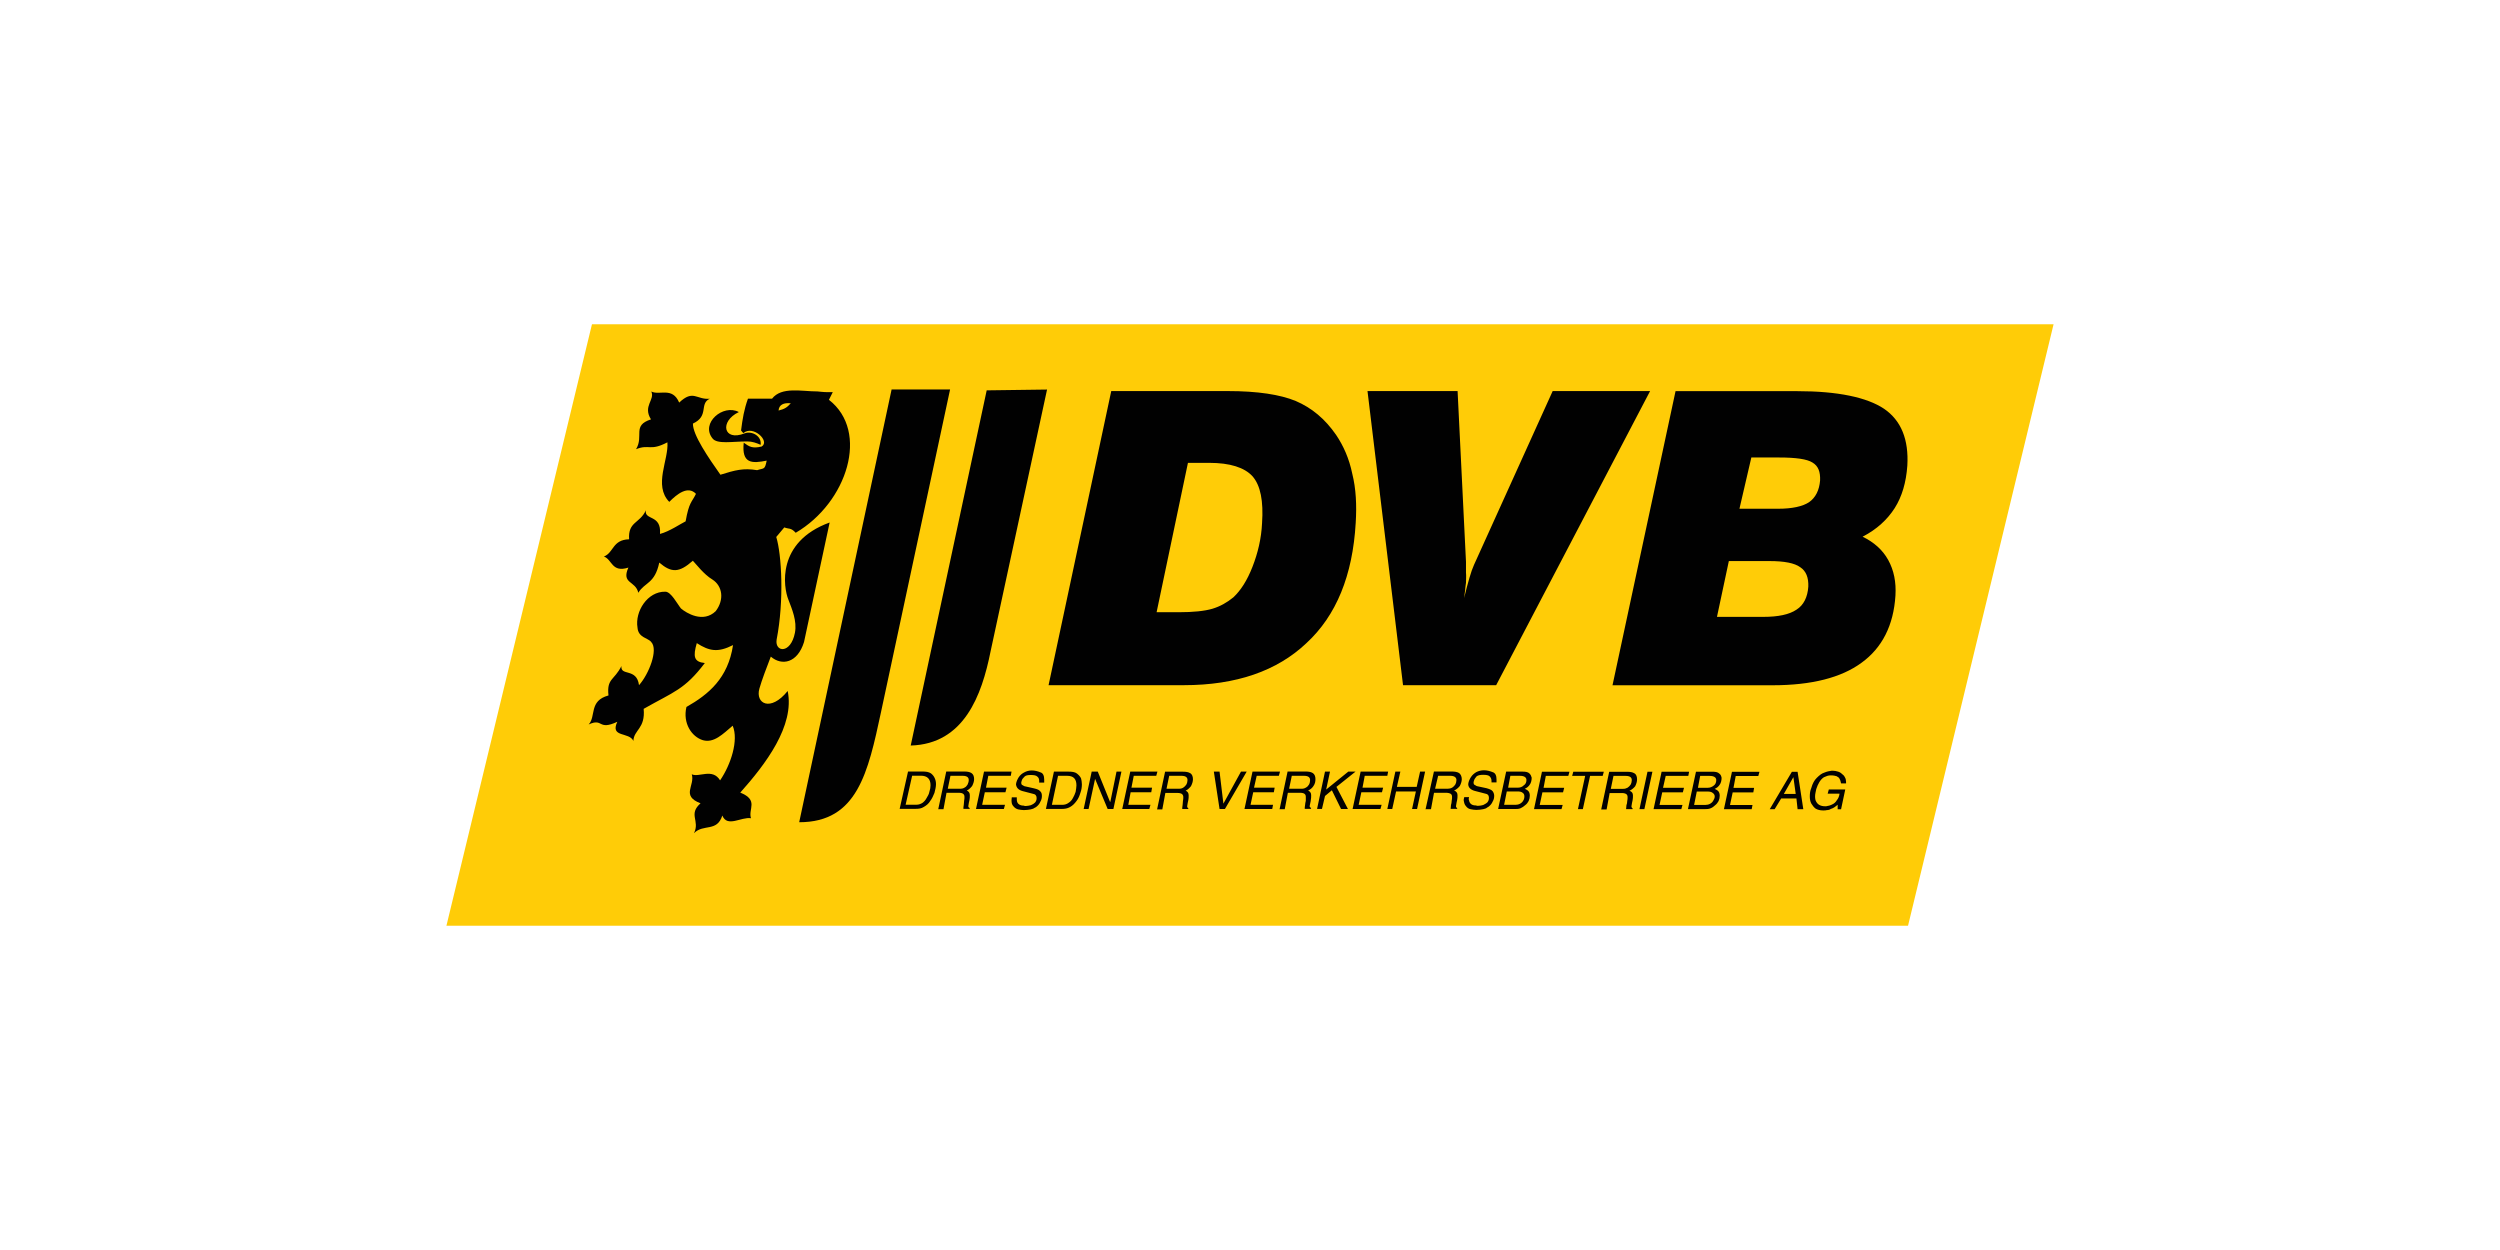 <?xml version="1.0" encoding="UTF-8"?> <svg xmlns="http://www.w3.org/2000/svg" id="a" viewBox="0 0 280 140"><defs><style>.b{fill:#ffcc07;}.b,.c{fill-rule:evenodd;}.c{fill:#010101;}</style></defs><polygon class="b" points="66.3 36.32 230 36.32 213.7 103.68 50 103.68 66.3 36.32"></polygon><path class="c" d="M100.76,90.6l.94-4.19h1.58c.43,0,.73,.04,.99,.21,.21,.17,.34,.34,.43,.56,.08,.17,.13,.39,.13,.64,0,.3-.08,.64-.17,.98-.13,.3-.26,.64-.47,.9-.17,.3-.43,.51-.73,.68-.26,.17-.56,.21-.9,.21h-1.8Zm.68-.47h1.2c.25,0,.47-.08,.68-.21,.17-.13,.34-.3,.47-.56,.13-.21,.26-.43,.3-.68,.09-.26,.13-.51,.13-.73,0-.73-.39-1.07-1.07-1.07h-.99l-.73,3.25h0Zm3.64,.52l.9-4.24h2.01c.34,0,.6,.04,.81,.17,.21,.13,.3,.38,.3,.68,0,.26-.09,.51-.22,.77-.17,.21-.34,.39-.6,.51,.21,.09,.34,.26,.34,.51,0,.21,0,.38-.04,.55-.04,.17-.09,.39-.13,.69,0,.09,.04,.17,.17,.21l-.04,.09h-.68c0-.09,0-.26,.04-.43,0-.13,.04-.3,.04-.47,.04-.17,.04-.3,.04-.43,0-.17-.04-.26-.13-.34-.09-.08-.26-.13-.51-.13h-1.37l-.34,1.84h-.6Zm1.07-2.31h1.37c.21,0,.38-.04,.51-.13,.17-.08,.25-.21,.34-.34,.08-.17,.13-.34,.13-.51,0-.3-.21-.47-.68-.47h-1.37l-.3,1.45h0Zm3.16,2.27l.9-4.19h3.08l-.08,.47h-2.52l-.26,1.33h2.31l-.13,.51h-2.31l-.3,1.41h2.56l-.13,.47h-3.13Zm4.02-1.33s-.04,.17-.04,.34c0,.3,.04,.51,.22,.69,.13,.17,.34,.3,.52,.34,.21,.04,.43,.08,.64,.08,.3,0,.56-.04,.77-.08,.17-.04,.34-.09,.43-.17,.09-.04,.17-.08,.22-.13,.21-.17,.34-.34,.43-.56,.13-.22,.17-.43,.17-.64s-.04-.39-.17-.51c-.13-.17-.35-.26-.69-.34l-.98-.22c-.09,0-.17-.04-.3-.13-.13-.04-.17-.13-.17-.3,0,0,0-.08,.04-.17,.04-.21,.17-.34,.34-.51,.13-.13,.38-.17,.68-.17,.34,0,.6,.04,.73,.17,.17,.13,.22,.3,.22,.51v.17h.56v-.34c0-.43-.13-.73-.43-.81-.3-.13-.64-.21-.98-.21-.3,0-.6,.09-.81,.21-.26,.13-.47,.3-.64,.56-.13,.21-.26,.47-.3,.77,.04,.38,.26,.64,.73,.77l1.15,.3c.3,.04,.43,.22,.43,.47,0,.21-.04,.34-.17,.51-.13,.13-.26,.21-.47,.3-.17,.04-.38,.09-.55,.09h-.13c-.09-.04-.13-.04-.13-.04-.3,0-.47-.09-.6-.21-.13-.13-.17-.3-.17-.51v-.21h-.51Zm3.81,1.33l.9-4.19h1.58c.43,0,.77,.04,.99,.21,.21,.17,.38,.34,.47,.56,.04,.17,.09,.39,.09,.64,0,.3-.04,.64-.17,.98-.09,.3-.22,.64-.43,.9-.22,.3-.43,.51-.73,.68-.3,.17-.6,.21-.94,.21h-1.75Zm.68-.47h1.16c.26,0,.51-.08,.68-.21,.21-.13,.38-.3,.51-.56,.13-.21,.21-.43,.3-.68,.04-.26,.09-.51,.09-.73,0-.73-.34-1.07-1.03-1.07h-1.03l-.69,3.25h0Zm3.55,.47l.9-4.19h.68l1.37,3.38h.04l.69-3.38h.55l-.9,4.19h-.64l-1.41-3.38-.73,3.38h-.55Zm4.32,0l.9-4.19h3.04l-.13,.47h-2.52l-.26,1.33h2.31l-.09,.51h-2.31l-.26,1.41h2.48l-.13,.47h-3.04Zm3.89,.04h.6l.34-1.84h1.37c.21,0,.38,.04,.51,.13,.08,.09,.13,.17,.13,.34,0,.13,0,.26-.04,.43,0,.17-.04,.34-.04,.47-.04,.17-.04,.34-.04,.43h.68v-.09c-.09-.04-.13-.13-.13-.21,.04-.3,.09-.51,.13-.69,.04-.17,.04-.34,.04-.55,0-.26-.13-.43-.34-.51,.26-.13,.43-.3,.6-.51,.13-.26,.22-.51,.22-.77,0-.3-.09-.56-.3-.68-.21-.13-.47-.17-.81-.17h-2.01l-.9,4.24h0Zm1.07-2.31l.3-1.45h1.37c.47,0,.68,.17,.68,.47,0,.17-.04,.34-.13,.51-.08,.13-.21,.26-.34,.34-.13,.09-.3,.13-.51,.13h-1.37Zm5.94,2.27l-.64-4.19h.64l.43,3.59,1.97-3.59h.64l-2.44,4.19h-.6Zm2.78,0h3.12l.09-.47h-2.52l.3-1.41h2.31l.09-.51h-2.31l.3-1.33h2.48l.13-.47h-3.08l-.9,4.19h0Zm3.94,.04l.9-4.24h2.01c.34,0,.6,.04,.81,.17,.21,.13,.3,.38,.3,.68,0,.26-.04,.51-.22,.77-.13,.21-.34,.39-.6,.51,.21,.09,.34,.26,.34,.51,0,.21,0,.38-.04,.55,0,.17-.09,.39-.13,.69,0,.09,.08,.17,.17,.21l-.04,.09h-.68c0-.09,0-.26,.04-.43,0-.13,.04-.3,.08-.47v-.43c0-.17-.04-.26-.13-.34-.09-.08-.26-.13-.51-.13h-1.37l-.35,1.84h-.6Zm1.07-2.31h1.41c.17,0,.34-.04,.47-.13,.17-.08,.26-.21,.35-.34,.09-.17,.12-.34,.12-.51,0-.3-.21-.47-.68-.47h-1.37l-.3,1.45h0Zm3.13,2.27l.89-4.19h.56l-.43,2.01,2.48-2.01h.81l-2.14,1.71,1.29,2.48h-.77l-1.03-2.1-.77,.64-.34,1.45h-.55Zm3.98,0h3.12l.13-.47h-2.57l.3-1.41h2.31l.13-.51h-2.31l.25-1.33h2.53l.09-.47h-3.08l-.9,4.19h0Zm3.89,0l.9-4.19h.56l-.39,1.71h2.22l.38-1.71h.56l-.9,4.19h-.56l.43-1.97h-2.22l-.43,1.97h-.56Zm4.28,.04l.94-4.24h2.01c.3,0,.6,.04,.81,.17,.17,.13,.3,.38,.3,.68,0,.26-.09,.51-.22,.77-.17,.21-.38,.39-.64,.51,.25,.09,.38,.26,.38,.51,0,.21,0,.38-.04,.55-.04,.17-.09,.39-.13,.69,0,.09,.04,.17,.13,.21v.09h-.73c0-.09,.04-.26,.04-.43,.04-.13,.08-.3,.08-.47,.04-.17,.04-.3,.04-.43,0-.17-.04-.26-.13-.34-.13-.08-.3-.13-.56-.13h-1.33l-.34,1.84h-.64Zm1.07-2.31h1.41c.17,0,.34-.04,.51-.13,.13-.08,.26-.21,.34-.34,.09-.17,.13-.34,.13-.51,0-.3-.25-.47-.68-.47h-1.37l-.34,1.45h0Zm3.29,.94h.51s0,.09-.04,.21c.04,.21,.09,.39,.21,.51,.13,.13,.3,.21,.6,.21,0,0,.04,0,.13,.04h.13c.17,0,.39-.04,.56-.09,.17-.09,.34-.17,.47-.3,.13-.17,.17-.3,.17-.51,0-.26-.13-.43-.43-.47l-1.16-.3c-.47-.13-.73-.39-.73-.77,.04-.3,.17-.56,.3-.77,.17-.26,.38-.43,.6-.56,.25-.13,.55-.21,.86-.21,.34,0,.68,.09,.98,.21,.3,.09,.43,.39,.43,.81v.34h-.56v-.17c0-.21-.08-.38-.21-.51-.13-.13-.39-.17-.73-.17-.3,0-.56,.04-.73,.17-.13,.17-.26,.3-.3,.51-.04,.09-.04,.17-.04,.17,0,.17,.04,.26,.17,.3,.09,.08,.22,.13,.26,.13l1.03,.22c.3,.09,.55,.17,.68,.34,.09,.13,.17,.3,.17,.51s-.04,.43-.17,.64c-.09,.21-.21,.38-.43,.56-.09,.04-.13,.09-.21,.13-.09,.09-.26,.13-.43,.17-.22,.04-.47,.08-.77,.08-.22,0-.43-.04-.64-.08-.21-.04-.39-.17-.51-.34-.17-.17-.21-.39-.26-.69,.04-.17,.04-.3,.09-.34h0Zm3.77,1.33l.9-4.19h1.8c.38,0,.64,.04,.81,.21,.13,.13,.21,.3,.25,.47,0,.3-.08,.6-.21,.77-.13,.21-.34,.38-.56,.47,.17,.09,.34,.17,.43,.3,.09,.13,.13,.3,.13,.47,0,.21-.04,.38-.13,.6-.09,.17-.21,.34-.39,.47-.13,.13-.34,.26-.51,.34-.21,.09-.43,.09-.64,.09h-1.88Zm.68-.47h1.28c.17,0,.34-.04,.51-.13,.13-.08,.25-.17,.34-.34,.09-.13,.13-.3,.13-.47s-.04-.3-.17-.39c-.13-.13-.34-.17-.6-.17h-1.2l-.3,1.5h0Zm.43-1.92h1.07c.3,0,.51-.08,.69-.26,.21-.13,.3-.34,.3-.6,0-.3-.25-.47-.73-.47h-1.07l-.25,1.33h0Zm2.91,2.4l.89-4.19h3.08l-.13,.47h-2.52l-.25,1.33h2.31l-.13,.51h-2.31l-.3,1.41h2.57l-.13,.47h-3.08Zm4.92,0l.81-3.72h-1.46l.13-.47h3.42l-.13,.47h-1.41l-.81,3.72h-.55Zm2.61,.04h.6l.34-1.84h1.37c.21,0,.38,.04,.51,.13,.09,.09,.13,.17,.13,.34,0,.13,0,.26-.04,.43,0,.17-.04,.34-.09,.47,0,.17-.04,.34-.04,.43h.73v-.09c-.09-.04-.13-.13-.13-.21,.04-.3,.09-.51,.13-.69,.04-.17,.04-.34,.04-.55,0-.26-.13-.43-.39-.51,.26-.13,.47-.3,.64-.51,.13-.26,.21-.51,.21-.77,0-.3-.08-.56-.3-.68-.21-.13-.47-.17-.81-.17h-2.01l-.9,4.24h0Zm1.07-2.31l.3-1.45h1.37c.47,0,.68,.17,.68,.47,0,.17-.04,.34-.13,.51-.09,.13-.21,.26-.34,.34-.17,.09-.3,.13-.51,.13h-1.37Zm3.21,2.27l.9-4.19h.55l-.9,4.19h-.55Zm1.58,0l.9-4.19h3.08l-.09,.47h-2.53l-.3,1.33h2.35l-.13,.51h-2.31l-.3,1.41h2.57l-.13,.47h-3.12Zm3.85,0h1.93c.17,0,.39,0,.6-.09,.21-.08,.38-.21,.51-.34,.17-.13,.3-.3,.39-.47,.09-.21,.13-.39,.13-.6,0-.17-.04-.34-.13-.47-.09-.13-.26-.21-.43-.3,.22-.09,.43-.26,.56-.47,.13-.17,.21-.47,.21-.77-.04-.17-.08-.34-.26-.47-.17-.17-.43-.21-.81-.21h-1.8l-.9,4.19h0Zm.69-.47l.3-1.5h1.2c.25,0,.47,.04,.6,.17,.13,.09,.21,.22,.21,.39s-.09,.34-.17,.47c-.09,.17-.21,.26-.34,.34-.17,.09-.34,.13-.51,.13h-1.28Zm.43-1.92l.25-1.33h1.07c.47,0,.73,.17,.73,.47,0,.26-.09,.47-.26,.6-.21,.17-.43,.26-.68,.26h-1.11Zm2.91,2.4l.9-4.19h3.08l-.13,.47h-2.53l-.25,1.33h2.31l-.09,.51h-2.31l-.3,1.41h2.52l-.09,.47h-3.12Zm5.13,0l2.48-4.19h.64l.64,4.19h-.64l-.13-1.2h-1.71l-.73,1.2h-.56Zm1.58-1.71h1.33l-.26-1.88-1.07,1.88h0Zm3.08-.68c.13-.47,.34-.86,.6-1.11,.3-.3,.56-.51,.86-.6,.3-.13,.56-.17,.81-.21h.13c.21,0,.38,.04,.55,.09,.17,.04,.34,.13,.47,.26,.13,.09,.26,.21,.34,.39,.09,.13,.13,.34,.13,.51v.17h-.56c-.04-.21-.09-.39-.17-.51-.04-.13-.17-.21-.34-.3-.13-.04-.35-.09-.64-.09s-.51,.09-.77,.21c-.21,.13-.39,.34-.52,.56-.12,.21-.25,.47-.34,.77-.04,.26-.13,.51-.13,.81,0,.26,.04,.47,.13,.6,.09,.17,.22,.3,.38,.38,.17,.09,.38,.13,.6,.13h.13c.26-.04,.47-.09,.69-.21,.21-.09,.39-.26,.51-.47,.17-.21,.26-.43,.3-.73h-1.33l.13-.47h1.84l-.47,2.22h-.38v-.51c-.12,.09-.25,.21-.39,.3-.12,.08-.25,.13-.38,.17-.13,.09-.26,.13-.43,.13-.13,.04-.26,.04-.43,.04-.34,0-.64-.08-.85-.21-.17-.13-.34-.34-.47-.56-.13-.25-.17-.51-.17-.81,0-.34,.04-.64,.17-.94h0Z"></path><path class="c" d="M129.55,68.57h2.44c1.67,0,2.91-.13,3.8-.39,.86-.26,1.63-.69,2.35-1.28,.82-.77,1.54-1.88,2.14-3.42,.6-1.54,.99-3.16,1.07-4.88,.17-2.48-.17-4.23-1.07-5.26-.9-.98-2.52-1.5-4.83-1.5h-2.4l-3.51,16.73h0Zm-12.11,8.17l7.02-32.94h13.05c3.34,0,5.86,.39,7.61,1.11,1.8,.77,3.29,2.01,4.53,3.81,.81,1.2,1.46,2.65,1.8,4.32,.43,1.71,.51,3.55,.39,5.52-.34,5.9-2.18,10.39-5.52,13.47-3.29,3.12-7.87,4.71-13.73,4.71h-15.14Zm39.7,0l-3.98-32.94h10.09l.94,19.12v1.2c.04,.38,0,.77,0,1.15-.04,.17-.04,.39-.08,.64,0,.26-.09,.6-.13,1.07,.21-.9,.43-1.67,.6-2.27,.17-.6,.34-1.07,.51-1.45l8.81-19.46h10.91l-17.24,32.94h-10.44Zm37.69-19.76h4.32c1.58,0,2.74-.26,3.46-.73,.73-.51,1.15-1.33,1.24-2.44,.04-.98-.21-1.63-.86-2.01-.6-.38-1.84-.56-3.72-.56h-3.12l-1.33,5.73h0Zm-2.52,12.11h5.18c1.67,0,2.91-.26,3.72-.81,.81-.51,1.24-1.41,1.32-2.57,.04-1.03-.25-1.75-.9-2.18-.64-.47-1.79-.69-3.46-.69h-4.54l-1.33,6.25h0Zm-11.72,7.66h17.93c4.37,0,7.7-.85,9.97-2.52,2.31-1.67,3.59-4.19,3.8-7.53,.09-1.5-.17-2.82-.81-3.98-.64-1.16-1.63-2.01-2.87-2.61,1.58-.81,2.78-1.92,3.6-3.21,.81-1.28,1.28-2.87,1.41-4.75,.17-2.91-.68-5.05-2.61-6.37-1.92-1.28-5.18-1.97-9.71-1.97h-13.64l-7.06,32.94h0Z"></path><path class="c" d="M83.69,49.44c-1.67,0-3.38,.34-3.89-.34-1.37-1.71,1.2-3.89,2.95-2.95-2.18,1.03-1.75,3.33,.64,2.39,.8-.32,1.95,.3,1.8,1.28-.47-.21-.94-.38-1.5-.38h0Z"></path><path class="c" d="M83.78,44.65h2.69c1.07-1.37,3.29-.81,5.09-.81,0,0,.69,.08,1.07,.08h.64l-.43,.86c4.58,3.55,2.05,11.51-3.72,14.89-.56-.6-.73-.39-1.28-.6l-.9,1.07c.6,1.92,.9,7.1,.04,11.51-.21,1.41,1.58,1.62,2.05-.77,.26-1.33-.34-2.69-.73-3.72-.56-1.37-1.37-6.46,4.62-8.64l-2.87,13.39c-.73,2.35-2.48,2.7-3.72,1.63-.43,1.11-1.03,2.69-1.28,3.59-.47,1.67,1.24,2.65,3.17,.26,.81,3.89-2.48,8.21-5.31,11.38,2.1,.85,.86,1.84,1.2,2.87-1.11-.17-2.65,1.07-3.21-.3-.6,1.88-2.1,.9-3.17,1.97,.69-1.41-.68-2.09,.73-3.34-2.22-.85-.6-1.97-.98-3.25,.81,.39,2.31-.73,3.17,.68,1.2-1.75,2.1-4.49,1.41-6.12-1.11,.94-2.1,1.97-3.34,1.62-1.24-.38-2.27-1.88-1.84-3.72,2.48-1.41,4.66-3.21,5.22-6.93-1.71,.86-2.65,.68-4.06-.22-.43,1.5-.34,2.1,.9,2.23-2.27,2.99-3.47,3.21-6.85,5.13,.21,2.22-1.11,2.35-1.15,3.59-.47-1.03-2.65-.34-1.8-2.14-2.22,1.03-1.54-.47-3.21,.3,.85-.9,0-2.65,2.22-3.25-.21-1.92,.64-1.67,1.45-3.29-.13,1.16,1.71,.17,1.97,2.14,1.11-1.24,2.18-3.98,1.37-4.83-.34-.47-1.46-.47-1.54-1.62-.3-1.8,1.11-4.06,3.12-4.02,.64,0,1.33,1.37,1.75,1.88,.6,.51,2.48,1.67,3.89,.3,.98-1.28,.77-2.82-.38-3.55-.94-.56-1.84-1.75-2.18-2.1-1.54,1.37-2.4,1.37-3.76,.21-.51,2.4-1.62,2.18-2.35,3.38-.3-1.37-1.93-.98-1.11-2.82-1.88,.6-1.8-.9-2.74-1.24,1.11-.43,.94-1.88,2.82-1.93-.13-2.01,1.2-1.75,1.88-3.25-.21,1.16,1.76,.43,1.58,2.65,1.03-.26,2.35-1.16,2.87-1.41,.39-2.18,.68-2.1,1.16-3.08-.9-.94-2.1,0-2.99,.9-1.8-1.84-.04-4.75-.21-6.67-1.97,1.03-2.01,.17-3.51,.77,.9-1.5-.47-2.65,1.67-3.34-.94-1.5,.47-2.18,.04-3.12,.94,.47,2.35-.56,3.12,1.24,1.58-1.5,1.93-.3,3.42-.43-1.2,.56-.04,1.93-1.88,2.78-.04,1.24,1.75,3.85,3.08,5.73,1.63-.51,2.57-.77,4.11-.51,.77-.26,.86,0,1.07-1.07-1.67,.34-2.82,.34-2.57-2.01,.6,.43,.94,.69,2.01,.43,.98-.6-.98-2.44-2.05-1.5-.04-.04-.17-.17-.26-.3,.17-1.33,.34-2.35,.77-3.55h0Zm3.42,1.33c.68-.17,.94-.34,1.37-.81-.81-.09-1.33,.17-1.37,.81h0Z"></path><path class="c" d="M89.51,92.09l10.35-48.47h6.55l-7.74,36.15c-1.45,6.76-2.65,12.32-9.15,12.32h0Z"></path><path class="c" d="M102,83.5l8.51-39.78,6.76-.09-6.33,29.35c-.98,4.88-2.95,10.35-8.94,10.52h0Z"></path></svg> 